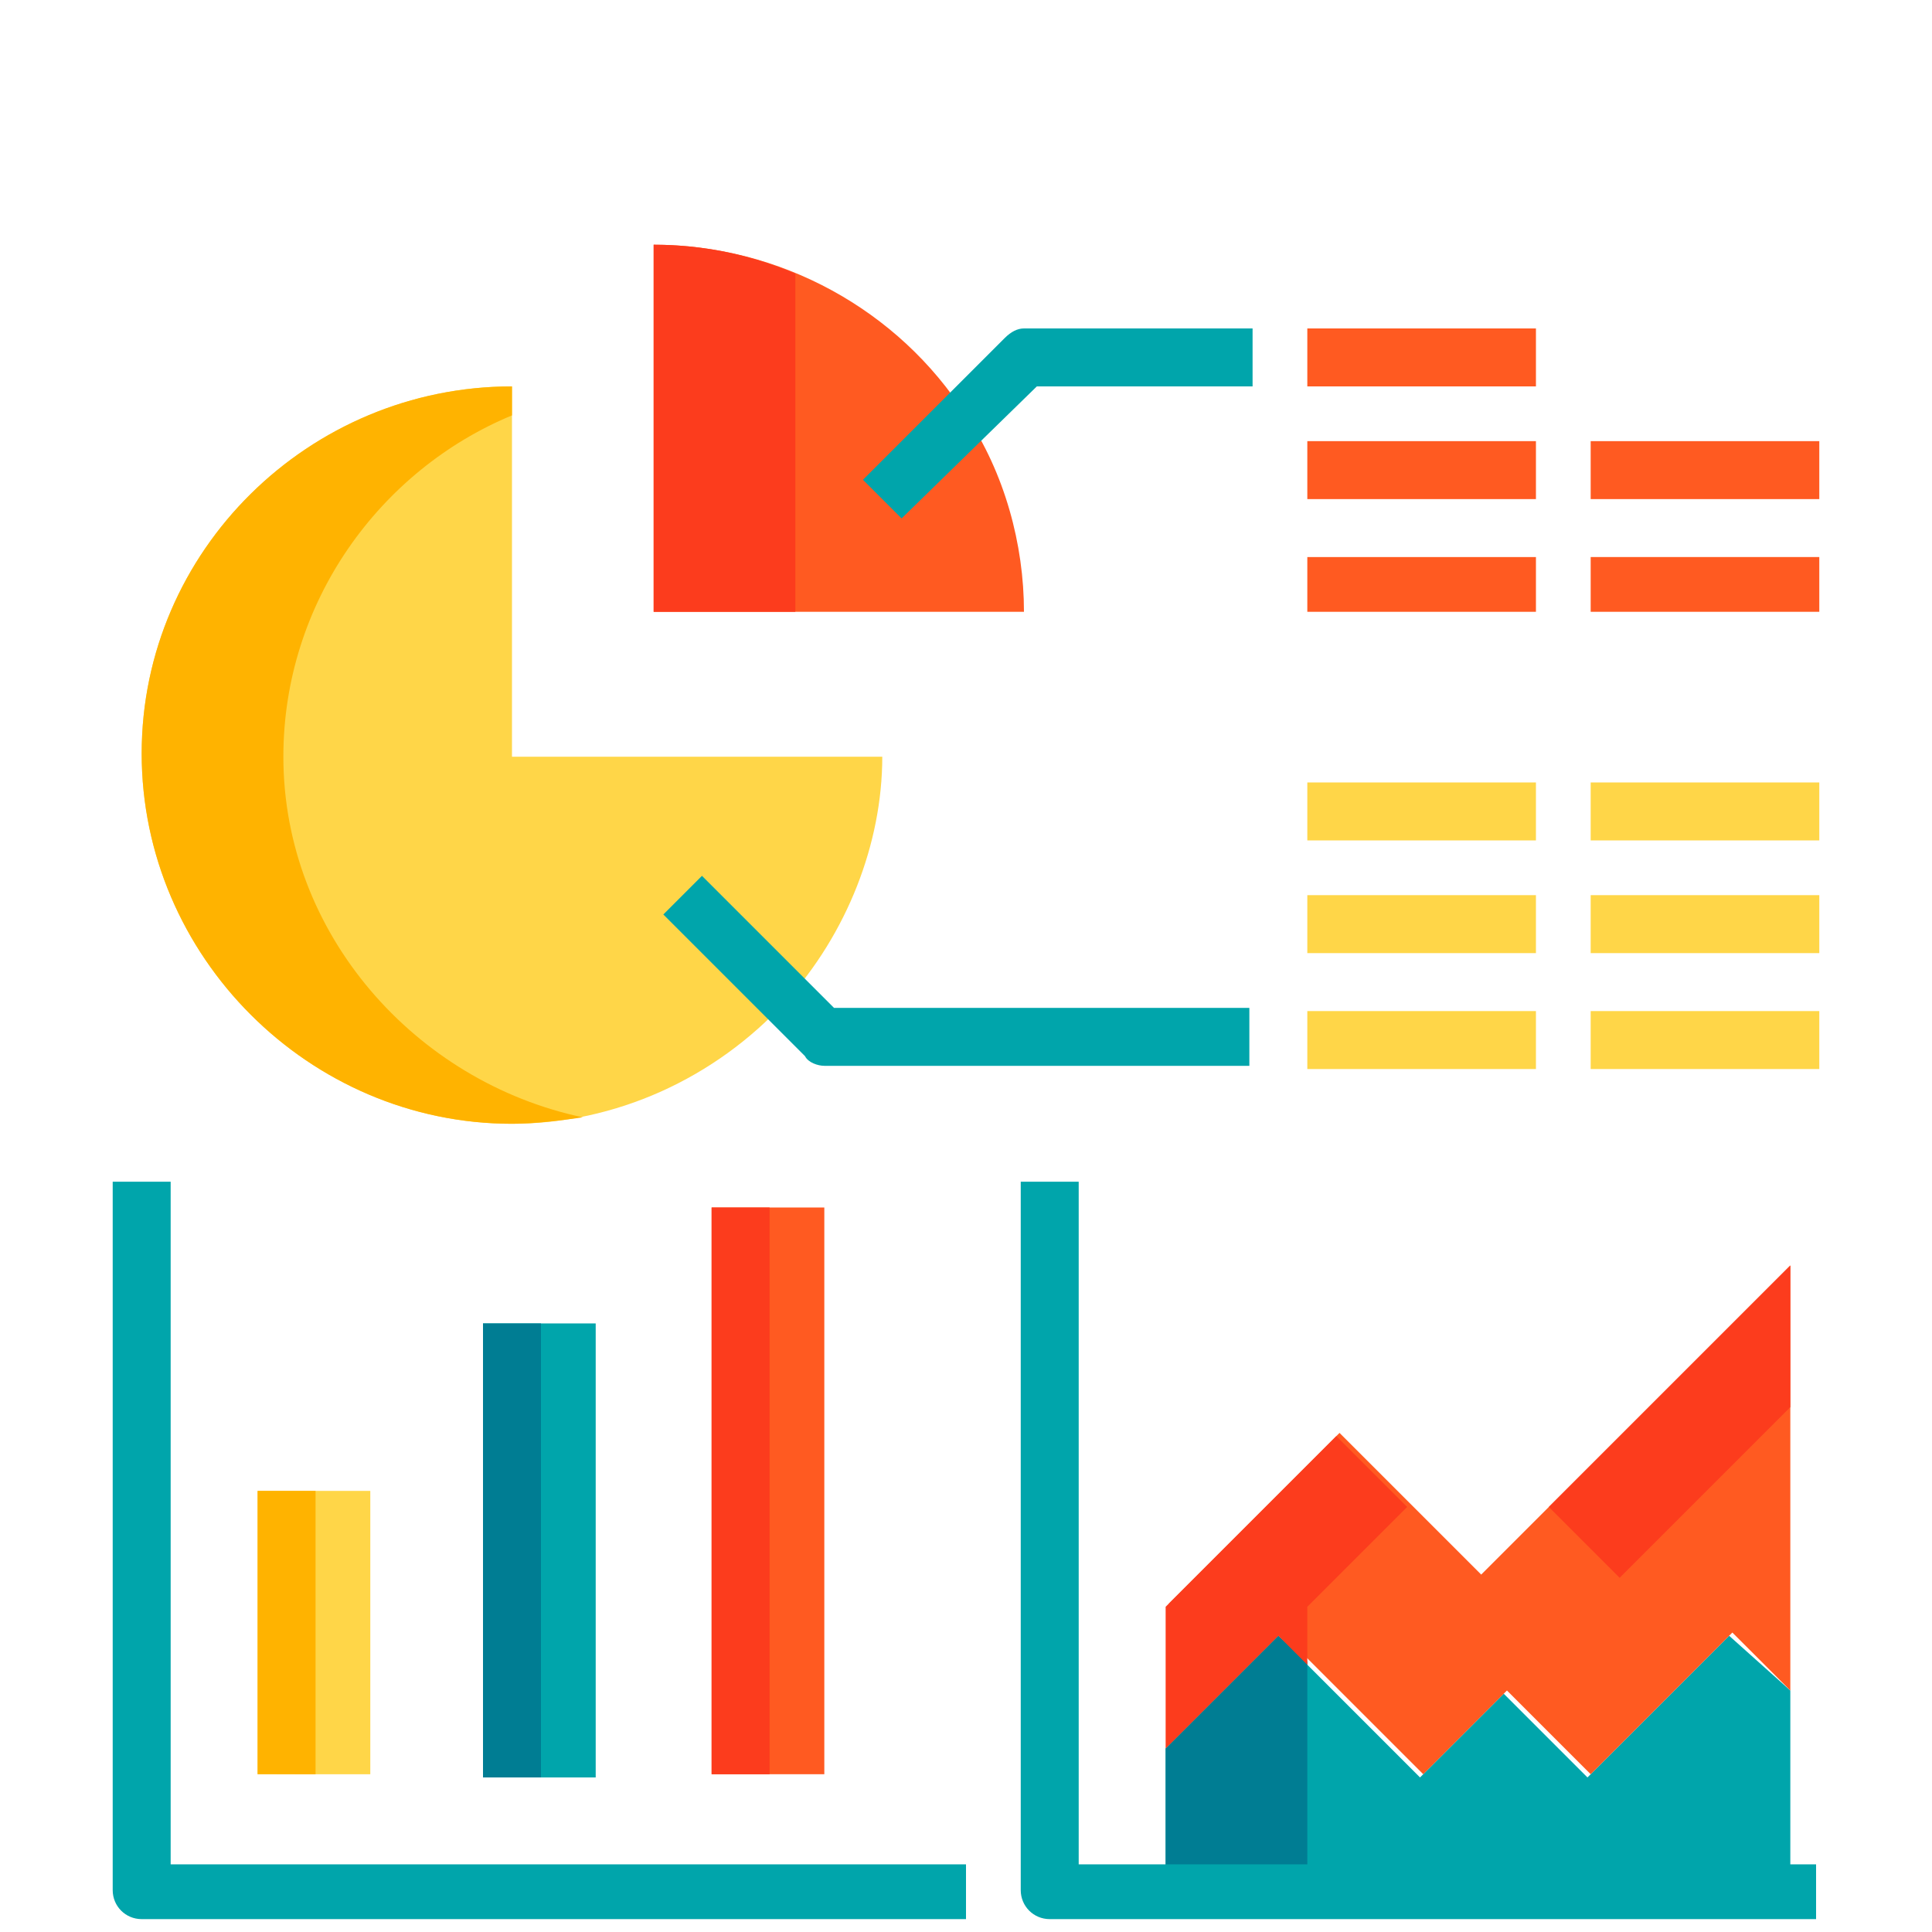 <?xml version="1.0" encoding="utf-8"?>
<!-- Generator: Adobe Illustrator 25.4.1, SVG Export Plug-In . SVG Version: 6.00 Build 0)  -->
<svg version="1.1" id="Flat" xmlns="http://www.w3.org/2000/svg" xmlns:xlink="http://www.w3.org/1999/xlink" x="0px" y="0px"
	 width="60px" height="60px" viewBox="0 0 60 60" style="enable-background:new 0 0 60 60;" xml:space="preserve">
<style type="text/css">
	.st0{fill:#00A5AB;}
	.st1{fill:#FF5A21;}
	.st2{fill:#007D93;}
	.st3{fill:#FC3C1D;}
	.st4{fill:#FFD648;}
	.st5{fill:#FFB300;}
</style>
<g id="Analytic-graph_copy_2">
	<path class="st0" d="M55.6,52.5v6.2H36.2v-4.4l3.5-3.5l4.4,4.4l2.6-2.6l2.6,2.6l4.4-4.4L55.6,52.5z"/>
	<path class="st1" d="M55.6,39.3v13.2l-1.8-1.8l-4.4,4.4l-2.6-2.6l-2.6,2.6l-4.4-4.4l-3.5,3.5v-4.4l5.3-5.3l4.4,4.4L55.6,39.3z"/>
	<path class="st2" d="M40.6,51.6v7.1h-4.4v-4.4l3.5-3.5L40.6,51.6z"/>
	<path class="st3" d="M43.7,46.8l-3.1,3.1v1.8l-0.9-0.9l-3.5,3.5v-4.4l5.3-5.3L43.7,46.8z"/>
	<path class="st3" d="M55.6,39.3v4.4L50.3,49l-2.2-2.2L55.6,39.3z"/>
	<path class="st0" d="M15,41.1h3.5v14.1H15V41.1z"/>
	<path class="st4" d="M8,46.3h3.5v8.8H8V46.3z"/>
	<path class="st1" d="M22.1,37.5h3.5v17.6h-3.5V37.5z"/>
	<path class="st2" d="M15,41.1h1.8v14.1H15V41.1z"/>
	<path class="st5" d="M8,46.3h1.8v8.8H8V46.3z"/>
	<path class="st3" d="M22.1,37.5h1.8v17.6h-1.8V37.5z"/>
	<path class="st1" d="M30,12.9c1.2,1.8,1.8,4,1.8,6.1H20.3V7.6C24.2,7.6,27.9,9.6,30,12.9z"/>
	<path class="st4" d="M24.4,31.1c-2.2,2.4-5.3,3.8-8.5,3.8c-6.3,0-11.5-5.2-11.5-11.5S9.6,12,15.9,12v11.5h11.5
		C27.4,26.2,26.3,29,24.4,31.1z"/>
	<path class="st3" d="M24.7,8.5V19h-4.4V7.6C21.8,7.6,23.3,7.9,24.7,8.5z"/>
	<path class="st5" d="M18.1,34.7c-0.7,0.1-1.5,0.2-2.2,0.2c-6.3,0-11.5-5.2-11.5-11.5S9.6,12,15.9,12v0.9c-4.1,1.7-7.1,5.8-7.1,10.6
		C8.8,29,12.9,33.6,18.1,34.7L18.1,34.7z"/>
	<path class="st0" d="M28,16.1l-1.2-1.2l4.4-4.4c0.2-0.2,0.4-0.3,0.6-0.3h7.1V12h-6.7L28,16.1z"/>
	<path class="st0" d="M38.8,33.1H25.6c-0.2,0-0.5-0.1-0.6-0.3l-4.4-4.4l1.2-1.2l4.1,4.1h12.9V33.1z"/>
	<path class="st0" d="M30,59.6H4.4c-0.5,0-0.9-0.4-0.9-0.9v-22h1.8v21.2H30V59.6z"/>
	<path class="st1" d="M40.6,10.2h7.1V12h-7.1V10.2z"/>
	<path class="st1" d="M40.6,13.7h7.1v1.8h-7.1V13.7z"/>
	<path class="st1" d="M40.6,17.3h7.1V19h-7.1V17.3z"/>
	<path class="st1" d="M49.4,13.7h7.1v1.8h-7.1V13.7z"/>
	<path class="st1" d="M49.4,17.3h7.1V19h-7.1V17.3z"/>
	<g>
		<path class="st4" d="M40.6,31.4h7.1v1.8h-7.1V31.4z"/>
		<path class="st4" d="M49.4,31.4h7.1v1.8h-7.1V31.4z"/>
		<path class="st4" d="M40.6,27.8h7.1v1.8h-7.1V27.8z"/>
		<path class="st4" d="M49.4,27.8h7.1v1.8h-7.1V27.8z"/>
		<path class="st4" d="M40.6,24.3h7.1v1.8h-7.1V24.3z"/>
		<path class="st4" d="M49.4,24.3h7.1v1.8h-7.1V24.3z"/>
	</g>
	<path class="st0" d="M56.4,59.6H32.6c-0.5,0-0.9-0.4-0.9-0.9v-22h1.8v21.2h22.9V59.6z"/>
</g>
</svg>
